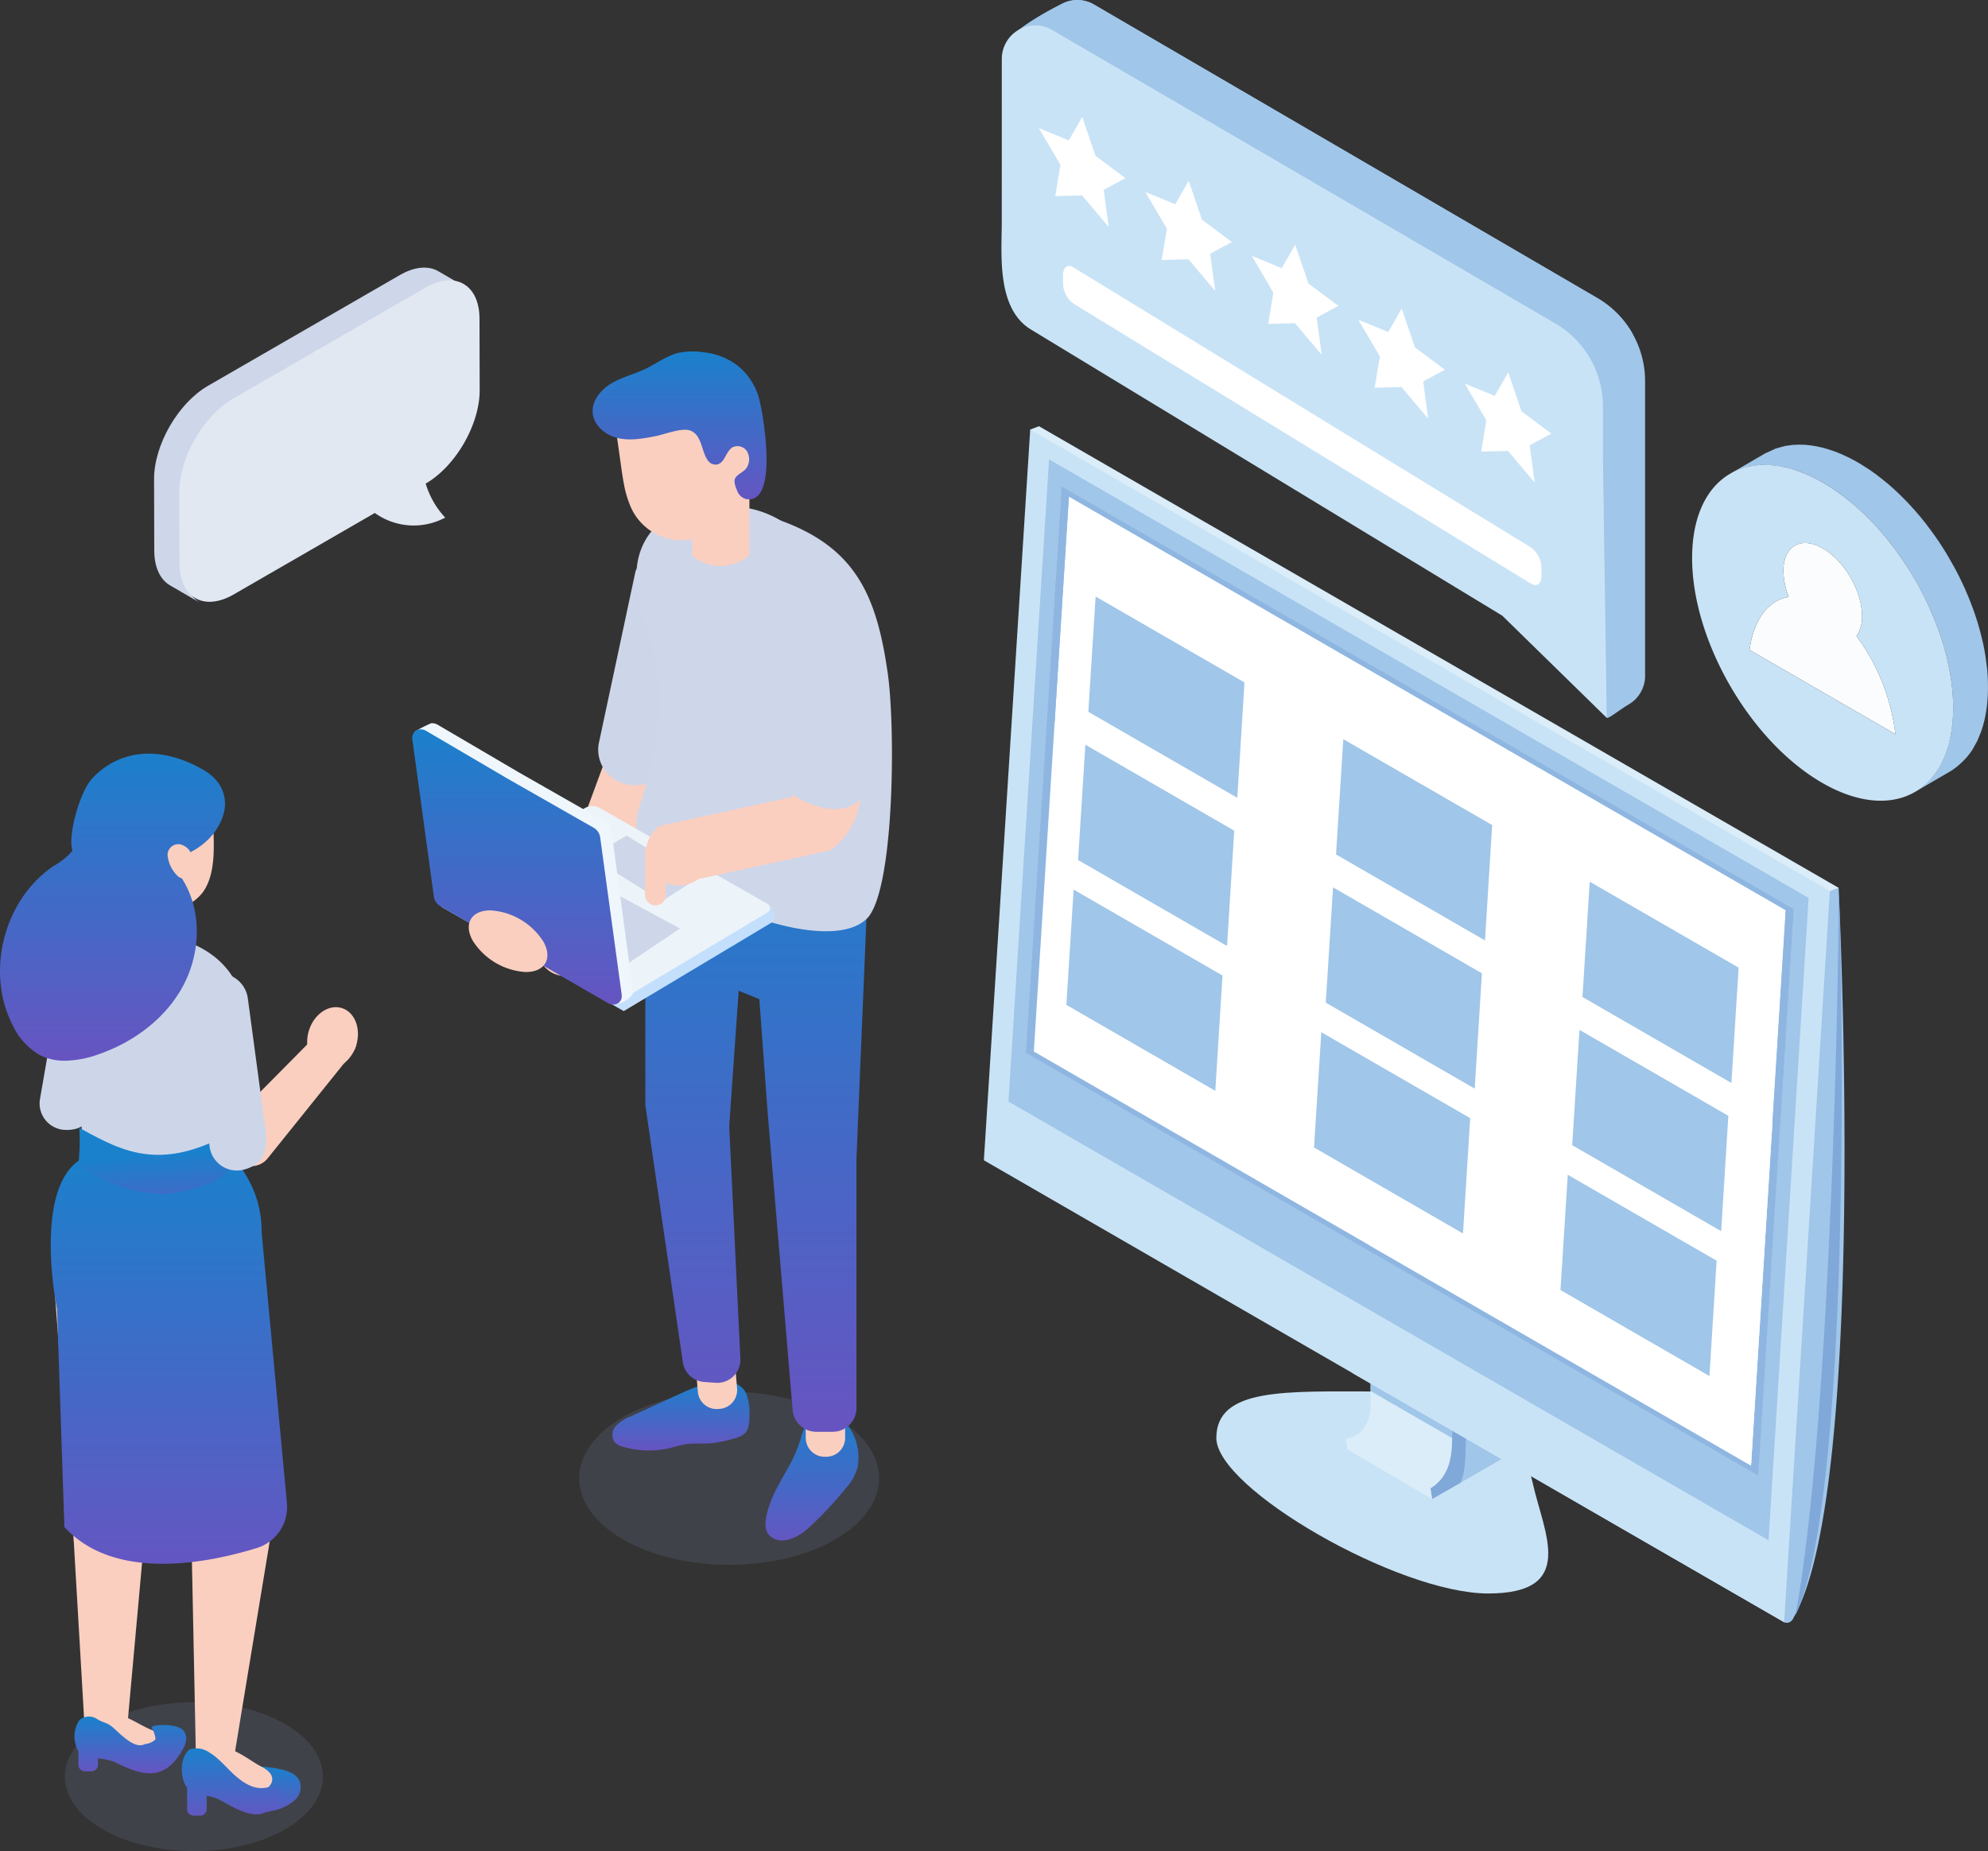 <svg xmlns="http://www.w3.org/2000/svg" xmlns:xlink="http://www.w3.org/1999/xlink" width="475.727" height="443.033" viewBox="0 0 475.727 443.033">
  <rect x="0" y="0" width="475.727" height="443.033" fill="#333333" stroke="none"/>
  <defs>
    <clipPath id="clip-path">
      <rect id="長方形_355" data-name="長方形 355" width="205.953" height="286.374" fill="none"/>
    </clipPath>
    <clipPath id="clip-path-2">
      <rect id="長方形_271" data-name="長方形 271" width="323.291" height="378.987" fill="none"/>
    </clipPath>
    <clipPath id="clip-path-3">
      <rect id="長方形_265" data-name="長方形 265" width="61.74" height="35.646" fill="#7a84ac"/>
    </clipPath>
    <linearGradient id="linear-gradient" x1="0.5" x2="0.5" y2="1" gradientUnits="objectBoundingBox">
      <stop offset="0" stop-color="#1a81cc"/>
      <stop offset="1" stop-color="#6754c1"/>
    </linearGradient>
    <clipPath id="clip-path-4">
      <rect id="長方形_266" data-name="長方形 266" width="8.395" height="9.719" fill="none"/>
    </clipPath>
    <linearGradient id="linear-gradient-6" y1="0.41" x2="0.711" y2="1.699" xlink:href="#linear-gradient"/>
    <clipPath id="clip-path-5">
      <rect id="長方形_267" data-name="長方形 267" width="71.768" height="41.436" fill="#7a84ac"/>
    </clipPath>
    <clipPath id="clip-path-6">
      <rect id="長方形_268" data-name="長方形 268" width="23.779" height="83.995" fill="#cdd6e9"/>
    </clipPath>
    <clipPath id="clip-path-7">
      <rect id="長方形_290" data-name="長方形 290" width="236.08" height="191.632" fill="none"/>
    </clipPath>
  </defs>
  <g id="グループ_28960" data-name="グループ 28960" transform="translate(-856 -3508.762)">
    <g id="グループ_3304" data-name="グループ 3304" transform="translate(1091.442 3610.769)">
      <g id="グループ_3303" data-name="グループ 3303" clip-path="url(#clip-path)">
        <path id="パス_3289" data-name="パス 3289" d="M47.586,208.749c0,12.125,43.572,37.214,65.041,37.214s13.26-14.6,10.669-26.443c-2.642-12.079-15.964-21.9-37.435-21.9s-38.275-1-38.275,11.124" transform="translate(8.042 33.395)" fill="#c9e3f6" fill-rule="evenodd"/>
        <path id="パス_3290" data-name="パス 3290" d="M79.662,207.734l20.422,11.848,15.777-9.11L95.438,198.623Z" transform="translate(13.463 33.567)" fill="#a0c6e9" fill-rule="evenodd"/>
        <path id="パス_3291" data-name="パス 3291" d="M74.076,212.255l20.269,11.9,3.436-1.453,3.093-8.31V186.717L80.023,177.85v26.638s.255,6.745-5.947,7.767" transform="translate(12.519 30.057)" fill="#daedf9" fill-rule="evenodd"/>
        <path id="パス_3292" data-name="パス 3292" d="M100.014,187.746v24.97L80.485,201.444l-1.322-.763v-21.8Z" transform="translate(13.379 30.231)" fill="#a0c6e9" fill-rule="evenodd"/>
        <path id="パス_3293" data-name="パス 3293" d="M100.67,178.7l-3.283-1.9L96.6,212.477c0,5.821-1.445,9.531-5.187,11.858l.393,2.561,6.753-3.871c1.147-2.19,1.215-5.377,1.315-9.783l.8-34.538Z" transform="translate(15.449 29.879)" fill="#80a8d8" fill-rule="evenodd"/>
        <path id="パス_3294" data-name="パス 3294" d="M94.748,221.732,75.885,210.695l-1.431-.837-.379-2.576,20.26,11.912Z" transform="translate(12.519 35.031)" fill="#daedf9" fill-rule="evenodd"/>
        <path id="パス_3295" data-name="パス 3295" d="M9.479.8,189.891,286.238l2.1-.807,10.937-174.96L11.581,0Z" transform="translate(1.602 0)" fill="#daedf9" fill-rule="evenodd"/>
        <path id="パス_3296" data-name="パス 3296" d="M0,175.566,88.214,226.5,191.5,286.118l10.931-174.967-94.1-54.334L11.089.678Z" transform="translate(0 0.115)" fill="#c9e3f6" fill-rule="evenodd"/>
        <path id="パス_3297" data-name="パス 3297" d="M75.461,218.388,178.742,278l10.931-174.967L95.571,48.7Z" transform="translate(12.753 8.23)" fill="#c9e3f6" fill-rule="evenodd"/>
        <path id="パス_3298" data-name="パス 3298" d="M5.029,160.475,89.66,209.319l97.261,56.161,9.589-153.742L106.969,60.03,14.749,6.783Z" transform="translate(0.85 1.146)" fill="#a0c6e9" fill-rule="evenodd"/>
        <path id="パス_3299" data-name="パス 3299" d="M8.615,147.858,183.84,249.03,192.3,113.448,17.178,12.358Z" transform="translate(1.456 2.089)" fill="#8eb6e1" fill-rule="evenodd"/>
        <path id="パス_3300" data-name="パス 3300" d="M10.226,147.223l171.625,99.09L190.139,113.4,18.619,14.387Z" transform="translate(1.728 2.431)" fill="#fff" fill-rule="evenodd"/>
        <path id="パス_3301" data-name="パス 3301" d="M170.246,239.071,78.89,186.326,93.808,57.245l84.727,48.909Z" transform="translate(13.333 9.675)" fill="#fff" fill-rule="evenodd"/>
        <path id="パス_3302" data-name="パス 3302" d="M120.433,151.178l35.643,20.58,1.721-27.606L122.177,123.59Z" transform="translate(20.353 20.887)" fill="#a0c6e9" fill-rule="evenodd"/>
        <path id="パス_3303" data-name="パス 3303" d="M122.534,120.84l35.643,20.579,1.721-27.6L124.277,93.252Z" transform="translate(20.708 15.76)" fill="#a0c6e9" fill-rule="evenodd"/>
        <path id="パス_3304" data-name="パス 3304" d="M118.032,180.837l35.643,20.579,1.722-27.6-35.622-20.564Z" transform="translate(19.948 25.899)" fill="#a0c6e9" fill-rule="evenodd"/>
        <path id="パス_3305" data-name="パス 3305" d="M19.284,92.8l35.644,20.578,1.722-27.6L21.026,65.207Z" transform="translate(3.259 11.02)" fill="#a0c6e9" fill-rule="evenodd"/>
        <path id="パス_3306" data-name="パス 3306" d="M21.385,62.458l35.643,20.58,1.721-27.606L23.126,34.869Z" transform="translate(3.614 5.893)" fill="#a0c6e9" fill-rule="evenodd"/>
        <path id="パス_3307" data-name="パス 3307" d="M16.883,122.454l35.643,20.579,1.722-27.6L18.625,94.865Z" transform="translate(2.853 16.032)" fill="#a0c6e9" fill-rule="evenodd"/>
        <path id="パス_3308" data-name="パス 3308" d="M69.986,122l35.643,20.578,1.721-27.6L71.73,94.409Z" transform="translate(11.828 15.955)" fill="#a0c6e9" fill-rule="evenodd"/>
        <path id="パス_3309" data-name="パス 3309" d="M72.087,91.657l35.643,20.58,1.721-27.606L73.83,64.071Z" transform="translate(12.183 10.828)" fill="#a0c6e9" fill-rule="evenodd"/>
        <path id="パス_3310" data-name="パス 3310" d="M67.585,151.653l35.643,20.579,1.722-27.6L69.328,124.064Z" transform="translate(11.422 20.967)" fill="#a0c6e9" fill-rule="evenodd"/>
        <path id="パス_3311" data-name="パス 3311" d="M174.746,95.307,163.809,270.268a1.6,1.6,0,0,0,2.1-.807C184.087,238.967,176.847,94.5,176.847,94.5Z" transform="translate(27.684 15.971)" fill="#a0c6e9" fill-rule="evenodd"/>
        <path id="パス_3312" data-name="パス 3312" d="M176.467,94.7c.486,6.055,4.067,143.51-10.3,173.769,8.674-47.346,10.463-159.788,10.3-173.769" transform="translate(28.083 16.005)" fill="#80a8d8" fill-rule="evenodd"/>
        <path id="パス_3313" data-name="パス 3313" d="M188.114,165.034l3.153-50.565L17.013,12.926l-2.247,22.35-.16,2.522-.313,30.73.226.125,3.415-54.018,86.793,50.1,84.726,48.908-3.141,50.389Z" transform="translate(2.415 2.184)" fill="#8eb6e1" fill-rule="evenodd"/>
      </g>
    </g>
    <g id="グループ_3150" data-name="グループ 3150" transform="translate(856 3572.807)">
      <g id="グループ_3149" data-name="グループ 3149" transform="translate(0)" clip-path="url(#clip-path-2)">
        <g id="グループ_3148" data-name="グループ 3148" transform="translate(0 0)">
          <g id="グループ_3151" data-name="グループ 3151" transform="translate(0)">
            <path id="パス_2865" data-name="パス 2865" d="M17.1,236.844l-.1-.007a6.328,6.328,0,0,1-5.62-7.459l5.577-32.148A6.613,6.613,0,0,1,30,199.491l-2.2,12.674-2.163,12.484c-1.136,5.931-1.045,12.644-8.534,12.2" transform="translate(-1.795 -30.49)" fill="#cdd6e9"/>
            <g id="グループ_3134" data-name="グループ 3134" transform="translate(15.529 343.341)" opacity="0.18" style="mix-blend-mode: multiply;isolation: isolate">
              <g id="グループ_3133" data-name="グループ 3133">
                <g id="グループ_3132" data-name="グループ 3132" clip-path="url(#clip-path-3)">
                  <path id="パス_2866" data-name="パス 2866" d="M27.505,438.684c12.056,6.961,31.6,6.961,43.657,0s12.056-18.245,0-25.206-31.6-6.96-43.657,0-12.056,18.246,0,25.206" transform="translate(-18.464 -408.258)" fill="#7a84ac"/>
                </g>
              </g>
            </g>
            <path id="パス_2867" data-name="パス 2867" d="M20.141,348.285,15.517,287.6l1.193-13.732,28.366,4.281,16.416-7.331,5.718,75.894s-8.06,48.766-8.131,49.305a36.5,36.5,0,0,0-.618,7.369c-4.038.211-6.633-1.06-9.656-3.34a7.708,7.708,0,0,1,.463-2.668c.011.081.027.12.035-.07L48.363,351.1l-8.639-53L38.452,321.27l-1.547,26.9-3.957,43.751c-3.015-.029-7.244-.1-10.255-.257-.12-.064-.241-.124-.361-.189a5.87,5.87,0,0,1,.282-.794Z" transform="translate(-2.467 -43.063)" fill="#facfc0"/>
            <path id="パス_2868" data-name="パス 2868" d="M65.753,433.115c4.019,2.842,3.63,5.5,9.659,4.019a11.19,11.19,0,0,0,5.219-2.5,4.132,4.132,0,0,0,.989-4.993c-.86-1.39-2.661-2.044-4.366-2.426a26.892,26.892,0,0,0-8.653-.5,7.384,7.384,0,0,0-3.888,1.275c-2.144,1.727-.763,3.849,1.04,5.124" transform="translate(-10.117 -67.828)" fill="url(#linear-gradient)"/>
            <path id="パス_2869" data-name="パス 2869" d="M62.6,421.027a10.55,10.55,0,0,1,2.716,1.95c3.027,2.521,6.1,5.1,8.234,8.412-.63,1.865-2.672,3.219-4.907,3.887a33.182,33.182,0,0,1-3.822-1.352,20.831,20.831,0,0,1-8.441-7c-.255-.368-.5-.865-.247-1.234l3.366-3.258c3.373-3.264,8.359,1.394,11.759,3.169,1.285.671,2.745,1.6,2.794,3.052.046,1.356-1.2,2.388-2.428,2.969a11.658,11.658,0,0,1-3.832,1.062Z" transform="translate(-8.908 -66.947)" fill="#facfc0"/>
            <path id="合体_44" data-name="合体 44" d="M2.836,16.11a1.565,1.565,0,0,1-1.562-1.565V9.437C-.412,7.173-.6,2.447,1.772.313a5.35,5.35,0,0,1,4.883.71c2.362,1.426,4.114,3.755,6.176,5.549,2.842,2.471,5.706,3.852,9.181,2.263,1.146.7,1.946,1.5,1.913,2.421-.054,1.346-2.462,3.071-3.526,3.8-3.342,2.3-8.712-1.393-11.43-2.774a10.856,10.856,0,0,0-3.011-.918v3.179A1.564,1.564,0,0,1,4.395,16.11Z" transform="translate(43.501 354.384)" stroke="rgba(0,0,0,0)" stroke-miterlimit="10" stroke-width="1" fill="url(#linear-gradient)"/>
            <path id="パス_2872" data-name="パス 2872" d="M42.663,422.864a6.085,6.085,0,0,0,1.23-3.546,3.775,3.775,0,0,0-2.069-3.251,10.039,10.039,0,0,0-1.528-.736c-2.885-1.124-6.657-4.027-10.137-4.036a3.066,3.066,0,0,0-1.006-.4l.18.461a5.964,5.964,0,0,0-4.173,2.89l-.164.243c2.842,1.57,5.02.971,7.556,3.072,3.182,2.635,6.385,7.5,10.11,5.307" transform="translate(-3.974 -65.335)" fill="#facfc0"/>
            <path id="合体_45" data-name="合体 45" d="M9.354,10.759a21.617,21.617,0,0,0-3.728-.768v1.552a1.565,1.565,0,0,1-1.562,1.563H2.5A1.565,1.565,0,0,1,.941,11.543V8.3A7.114,7.114,0,0,1,.594,1.9,6.978,6.978,0,0,1,1.14.9,3.441,3.441,0,0,1,5.247.5c.09.045.172.107.259.158,1.607.944,2.3.716,3.781,2.026,2.036,1.8,5.169,5.18,7.584,3.9a4.27,4.27,0,0,0,2.239-.861.583.583,0,0,0,.255-.624A6.591,6.591,0,0,0,18.6,2.916a2.76,2.76,0,0,0-.178-.308,1.53,1.53,0,0,1,.838-.428,14.7,14.7,0,0,1,2.3-.157c1.435.012,4.055.312,4.776,1.687.823,1.562.309,3-.832,4.859-2.243,3.652-4.706,5.006-7.47,5.006C15.431,13.575,12.56,12.372,9.354,10.759Z" transform="translate(17.821 346.774)" stroke="rgba(0,0,0,0)" stroke-miterlimit="10" stroke-width="1" fill="url(#linear-gradient)"/>
            <path id="パス_2874" data-name="パス 2874" d="M57.466,251.405l3.414,5.348A25.6,25.6,0,0,1,64.9,270.837l6.059,64.8a10.266,10.266,0,0,1-7.19,10.776c-11.861,3.657-34.1,8.084-46.065-5.033l-1.749-52.056S9.917,260,21.975,253.164Z" transform="translate(-2.296 -39.976)" fill="url(#linear-gradient)"/>
            <path id="パス_2875" data-name="パス 2875" d="M22.249,236.806a44.36,44.36,0,0,1-.11,6.052,2.81,2.81,0,0,0,1.279,2.624,37.024,37.024,0,0,0,5.4,2.811c5.413,2.271,11.619,3.55,17.4,2.271l.684-.166c3.318-.849,10.538-2.811,11.189-6.923a2.052,2.052,0,0,0,.055-.507c-.011-.385-.033-.782-.055-1.179V223.335c1.8-5.347,5.092-9.161,3.45-15.951a24.175,24.175,0,0,0-3.847-8.643c-3.043-4.189-7.43-6.78-13.03-8.412-1.775-.507-3.528-.926-5.115-1.256a31.518,31.518,0,0,0-10.274-.386c-3.6.463-7.055,1.687-9.2,4.09a8.193,8.193,0,0,0-.772.97c-4.277,6.416-2.007,15.389-.452,22.356,1.532,6.846,3.142,13.725,3.406,20.7" transform="translate(-2.676 -29.962)" fill="#cdd6e9"/>
            <path id="パス_2876" data-name="パス 2876" d="M51.262,171.491c-.021,0-.043.024-.064.047a1.443,1.443,0,0,1-.022-.306.377.377,0,0,0,.086.259" transform="translate(-8.137 -27.227)" fill="#1f3598"/>
            <path id="パス_2877" data-name="パス 2877" d="M32.552,188.083H45.439l1.589-9.485,1.192-7.152H35.333Z" transform="translate(-5.176 -27.261)" fill="#ff8358"/>
            <g id="グループ_3137" data-name="グループ 3137" transform="translate(33.458 151.102)" style="mix-blend-mode: multiply;isolation: isolate">
              <g id="グループ_3136" data-name="グループ 3136">
                <g id="グループ_3135" data-name="グループ 3135" clip-path="url(#clip-path-4)">
                  <path id="パス_2878" data-name="パス 2878" d="M39.784,179.671l6.4,9.719h.408l1.589-9.485Z" transform="translate(-39.784 -179.671)" fill="#ff8358"/>
                </g>
              </g>
            </g>
            <path id="パス_2879" data-name="パス 2879" d="M49.439,170.863a1.055,1.055,0,0,1-.8.066c-.027-.068-.013-.144-.052-.209Z" transform="translate(-7.726 -27.146)" fill="#ff8358"/>
            <path id="パス_2880" data-name="パス 2880" d="M54.7,183.007c.15.01.3.04.451.061l-1.182-1.131c.251.35.49.711.731,1.071" transform="translate(-8.581 -28.929)" fill="#ff8358"/>
            <path id="パス_2881" data-name="パス 2881" d="M31.77,192.68c2.017,2.954,8.751,1.895,15.179-2.343-1.782-.52-3.535-.938-5.124-1.263a31.808,31.808,0,0,0-10.268-.388,4.438,4.438,0,0,0,.214,3.994" transform="translate(-4.96 -29.963)" fill="#ff8358"/>
            <path id="パス_2882" data-name="パス 2882" d="M51.221,170.577c-.019,0-.038.022-.056.045a1.462,1.462,0,0,1-.019-.29.376.376,0,0,0,.076.246" transform="translate(-8.132 -27.084)" fill="#1f3598"/>
            <path id="パス_2883" data-name="パス 2883" d="M56.5,162.526c-.119,3.615-.693,7.184-2.655,9.836a11.185,11.185,0,0,1-8.955,4.226,9.337,9.337,0,0,1-5.329-1.268c-3.051-1.971-4.477-6.221-5.249-10.235a36.429,36.429,0,0,1-.575-4.625,18.557,18.557,0,0,1,.476-5.235,14.962,14.962,0,0,1,6.1-8.592,20.849,20.849,0,0,1,9.272-3.169,6.939,6.939,0,0,1,4.656.611,4.279,4.279,0,0,1,1.882,2.816,3.571,3.571,0,0,1,.04,1.292c.1,3.286.2,6.549.3,9.836.04,1.479.079,2.981.04,4.507" transform="translate(-5.361 -22.791)" fill="#facfc0"/>
            <path id="パス_2884" data-name="パス 2884" d="M50.091,167.158a.89.89,0,0,1-.724.064c-.024-.066-.012-.14-.048-.2Z" transform="translate(-7.842 -26.557)" fill="#ff8358"/>
            <path id="合体_43" data-name="合体 43" d="M9.489,72.109a16.154,16.154,0,0,1-6.525-7.264C-3.527,52.06,1.016,34.747,12.95,26.8a16.009,16.009,0,0,0,4.114-3.247q.124-.161.261-.328a8.9,8.9,0,0,1-.222-1.342c-.359-4.144,2.249-13.114,5.013-16.017,7.038-7.4,17.041-7.5,26.6-1.964,5.39,3.123,7.075,8.946,2.4,15.2a16.494,16.494,0,0,1-4.745,4.043,8.548,8.548,0,0,0-2.219,1.673,7.468,7.468,0,0,0-1.392,3.833c.548.828,1.072,1.663,1.538,2.514,4.177,7.638,3.485,17.422-.808,25S31.68,69.173,23.447,72a24.79,24.79,0,0,1-7.9,1.488A12.936,12.936,0,0,1,9.489,72.109Z" transform="translate(0 116.329)" stroke="rgba(0,0,0,0)" stroke-miterlimit="10" stroke-width="1" fill="url(#linear-gradient)"/>
            <path id="パス_2886" data-name="パス 2886" d="M47.674,166.642a7.936,7.936,0,0,0,2.487,5.109,2.36,2.36,0,0,0,2.008.524c2.155-.567,1.954-3.989,1.285-5.668a3.873,3.873,0,0,0-2.88-2.514,2.6,2.6,0,0,0-2.9,2.549" transform="translate(-7.58 -26.088)" fill="#facfc0"/>
            <path id="パス_2887" data-name="パス 2887" d="M52.585,210.32c1.651-2.947,3.065-5.08,6.621-4.507a46.339,46.339,0,0,1,7.255,2.137c.229.7.446,1.421.632,2.182,1.642,6.791-1.653,10.6-3.451,15.952v18.454c.023.4.045.793.055,1.179a2.018,2.018,0,0,1-.055.507c-.65,4.112-7.871,6.074-11.189,6.923l-.684.166V211.419a5.3,5.3,0,0,0,.815-1.1" transform="translate(-8.232 -32.711)" fill="#cdd6e9"/>
            <path id="パス_2888" data-name="パス 2888" d="M22.484,251.782A44.1,44.1,0,0,0,22.6,245.8l-.045-.974.858.463c8.575,4.631,16.674,9.005,30.344,3.2.486-.207.986-.4,1.487-.585a15.82,15.82,0,0,0,3.429-1.621l.867-.6v5.038c.021.4.042.806.052,1.177a2.454,2.454,0,0,1-.058.625c-.72,4.565-8.345,6.538-11.6,7.381a22.39,22.39,0,0,1-5.608.688A33.874,33.874,0,0,1,29.5,257.764a37.585,37.585,0,0,1-5.489-2.851,3.388,3.388,0,0,1-1.529-3.13" transform="translate(-3.573 -38.93)" fill="url(#linear-gradient-6)"/>
            <path id="パス_2890" data-name="パス 2890" d="M65.74,245.6a33.509,33.509,0,0,1-.819-3.774c.481-1.8.908-3.42.876-3.545l21.584-21.808a4.592,4.592,0,1,1,7.347,5.509l-20.408,25.4-.05.061a4.97,4.97,0,0,1-8.53-1.846" transform="translate(-10.323 -34.129)" fill="#facfc0"/>
            <path id="パス_2891" data-name="パス 2891" d="M99.139,219.573c-1.222,3.948-4.747,6.364-7.876,5.4s-4.673-4.953-3.451-8.9,4.747-6.364,7.875-5.4,4.673,4.953,3.451,8.9" transform="translate(-13.896 -33.465)" fill="#facfc0"/>
            <path id="パス_2892" data-name="パス 2892" d="M66.785,247.853l-.1.023a6.592,6.592,0,0,1-7.914-5.651l-4.507-33.651a6.886,6.886,0,0,1,13.65-1.825L69.7,220.016l1.754,13.068c.724,6.241,2.914,12.877-4.665,14.769" transform="translate(-8.619 -31.926)" fill="#cdd6e9"/>
            <path id="パス_2894" data-name="パス 2894" d="M159.562,190.54a6.615,6.615,0,0,0,6.206-4.327l16.7-45.268a6.614,6.614,0,1,0-12.41-4.579l-16.7,45.268a6.62,6.62,0,0,0,6.2,8.906" transform="translate(-24.32 -20.995)" fill="#facfc0"/>
            <path id="パス_2895" data-name="パス 2895" d="M170.322,126.794l8.8-41.25.1-.288a9,9,0,0,1,9.514-4.722,8.783,8.783,0,0,1,5.814,3.615,8.069,8.069,0,0,1,1.351,6.141l-8.8,41.227L187,131.8a8.872,8.872,0,0,1-7.993,4.87,9.058,9.058,0,0,1-1.467-.123,2.337,2.337,0,0,1-.331-.065,8.471,8.471,0,0,1-6.892-9.687" transform="translate(-27.061 -12.786)" fill="#cdd6e9"/>
            <g id="グループ_3140" data-name="グループ 3140" transform="translate(138.598 269.028)" opacity="0.18" style="mix-blend-mode: multiply;isolation: isolate">
              <g id="グループ_3139" data-name="グループ 3139">
                <g id="グループ_3138" data-name="グループ 3138" clip-path="url(#clip-path-5)">
                  <path id="パス_2896" data-name="パス 2896" d="M175.313,355.262c14.013,8.091,36.734,8.091,50.747,0s14.013-21.209,0-29.3-36.734-8.09-50.747,0-14.013,21.209,0,29.3" transform="translate(-164.803 -319.894)" fill="#7a84ac"/>
                </g>
              </g>
            </g>
            <path id="パス_2897" data-name="パス 2897" d="M202.487,317.182a4.432,4.432,0,0,1,3.878,2.907,12.99,12.99,0,0,1,.683,5.067c0,1.5-.063,3.18-1.134,4.234a5.712,5.712,0,0,1-2.606,1.211,30.633,30.633,0,0,1-5.348,1.112c-2.058.177-4.144-.062-6.186.249-1.3.2-2.558.616-3.839.917A21.877,21.877,0,0,1,176.9,332.6a4.135,4.135,0,0,1-2.145-1.182,3.115,3.115,0,0,1,.3-3.8,9.124,9.124,0,0,1,3.414-2.247l11.288-5.182c3.69-1.695,7.511-3.421,11.57-3.514,1.3-.03,3.007.558,2.89,1.851Z" transform="translate(-27.704 -50.354)" fill="url(#linear-gradient)"/>
            <path id="パス_2898" data-name="パス 2898" d="M203.322,321.666l.369-.03a4.526,4.526,0,0,0,4.145-4.877l-.619-7.612A4.525,4.525,0,0,0,202.341,305l-.37.029a4.526,4.526,0,0,0-4.144,4.878l.618,7.612a4.526,4.526,0,0,0,4.878,4.144" transform="translate(-31.454 -48.496)" fill="#facfc0"/>
            <path id="パス_2899" data-name="パス 2899" d="M223.155,339.318c-.713,1.3-1.453,2.591-2.147,3.887a31.622,31.622,0,0,0-1.93,4.056c-.76,2.087-2.191,6.146-.392,8.04,2.707,2.852,7.124.41,9.325-1.6a87.965,87.965,0,0,0,9.105-9.7,11.889,11.889,0,0,0,2.742-4.945c1.128-5.726-2.226-13.845-9.258-11.944-2.568.694-3.662,2.494-4.271,4.831a32.7,32.7,0,0,1-3.175,7.377" transform="translate(-34.635 -51.968)" fill="url(#linear-gradient)"/>
            <path id="パス_2900" data-name="パス 2900" d="M233.8,335.256h.371a4.525,4.525,0,0,0,4.525-4.525v-7.638a4.526,4.526,0,0,0-4.525-4.525H233.8a4.526,4.526,0,0,0-4.526,4.525v7.638a4.526,4.526,0,0,0,4.526,4.525" transform="translate(-36.456 -50.655)" fill="#facfc0"/>
            <path id="パス_2901" data-name="パス 2901" d="M203.7,149.454l23.79,8.247,9.5,10.855-2.842,68.419V296.7a5.69,5.69,0,0,1-5.69,5.689h-3.913a5.69,5.69,0,0,1-5.67-5.213l-5.99-71.317-1.979-27.021-4.944-2L203.7,229.224l2.668,55.648a5.538,5.538,0,0,1-5.938,5.788l-2.757-.2a5.537,5.537,0,0,1-5.073-4.723L183.625,224.2V160.085Z" transform="translate(-29.198 -23.764)" fill="url(#linear-gradient)"/>
            <path id="パス_2902" data-name="パス 2902" d="M236.087,166.654c-3.649,3.362-10.517,3.429-17.638,2a67.66,67.66,0,0,1-20.163-7.6c-.611-.372-5.028-2.44-9.6-4.709a13.626,13.626,0,0,1-6.926-16.508c4.432-13.188,6.561-27.945,2.363-40.494a72.946,72.946,0,0,1-2.282-8.023,6.246,6.246,0,0,1-.131-1.3v-1.2l-.045,1.632c-1.6-8.367-.4-16.128,9.029-21.629a14.209,14.209,0,0,1,7.01-1.489,21.62,21.62,0,0,1,3.892.265c17.969,3.274,27.482,9.062,32.895,17.947,3.638,5.942,5.446,13.283,6.725,22.179,1.907,13.251,1.61,52.738-5.126,58.933" transform="translate(-28.789 -10.706)" fill="#ced6e9"/>
            <path id="パス_2903" data-name="パス 2903" d="M218.62,79.951l-9.719,10.9a2.615,2.615,0,0,1-4.075-.218l-5.651-7.85-8.121,1.448a1.619,1.619,0,0,1-1.9-1.594V80.118a11.82,11.82,0,0,1,9.343-11.56,27.111,27.111,0,0,1,5.672-.59,23.763,23.763,0,0,1,13.623,3.951,5.434,5.434,0,0,1,.833,8.033" transform="translate(-30.077 -10.807)" fill="#ced6e9"/>
            <path id="パス_2906" data-name="パス 2906" d="M210.656,56.393V77.845a10.729,10.729,0,0,1-13.68.122V56.393Z" transform="translate(-31.321 -8.967)" fill="#facfc0"/>
            <path id="パス_2908" data-name="パス 2908" d="M207.991,51.5c.086.792-.716,1.6-1.576,2.4-.285.273-.57.547-.823.843-.027.005-.054.009-.071.068a3.152,3.152,0,0,0-.524.651,1.6,1.6,0,0,0-.318.865,15.88,15.88,0,0,1-.418,3.11,16.179,16.179,0,0,1-4.813,8.271,16.838,16.838,0,0,1-1.638,1.268,12.616,12.616,0,0,1-3.72,1.78,10.1,10.1,0,0,1-1.556.335,13.278,13.278,0,0,1-14.1-8.614,25.085,25.085,0,0,1-1.18-3.938c-.307-1.561-.556-3.1-.772-4.624-.323-2.421-.672-4.837-1.017-7.227-.147-.976-.262-1.931-.409-2.906a3.158,3.158,0,0,1-.21-1.328,4.471,4.471,0,0,1,1.776-3.3A10.01,10.01,0,0,1,182.17,37.5a29.594,29.594,0,0,1,11.838,1.25,15.98,15.98,0,0,1,8.97,7.472c.849,1.63,4.77,3.462,5.013,5.285" transform="translate(-27.801 -5.945)" fill="#facfc0"/>
            <path id="パス_2909" data-name="パス 2909" d="M208.6,35.691a15.283,15.283,0,0,0-5.136-8.333,16.064,16.064,0,0,0-8.294-3.3,16.794,16.794,0,0,0-6.083.155c-2.79.7-5.144,2.521-7.735,3.773-2.663,1.285-5.6,1.98-8.153,3.469s-4.776,4.121-4.554,7.069c.228,3.039,3.038,5.375,6,6.07s6.065.117,9.057-.463c2.033-.394,6.127-2.017,8.137-1.394,3.067.953,2.781,5.379,4.52,7.4a2.209,2.209,0,0,0,2.145.758c1.814-.457,2.006-3.167,3.625-4.1a2.691,2.691,0,0,1,3.425.943,3.765,3.765,0,0,1,.066,3.731c-.633,1.231-2.231,1.639-2.818,2.636-.486.825-.036,2.009.415,3.109a3.113,3.113,0,0,0,2.242,1.991c7.708,1.2,4.006-20.134,3.136-23.513" transform="translate(-26.814 -3.793)" fill="url(#linear-gradient)"/>
            <path id="パス_2910" data-name="パス 2910" d="M203.566,176.932,163.331,154.98l-37.794,22.626,43.682,24.979,35.286-21.125a1.757,1.757,0,0,0,.854-1.506,3.441,3.441,0,0,0-1.794-3.022" transform="translate(-19.961 -24.643)" fill="#c4dffc"/>
            <path id="パス_2911" data-name="パス 2911" d="M167.253,200.27l-43.682-24.979,35.956-21.525a3.659,3.659,0,0,1,3.7-.037l40.136,22.951a1.136,1.136,0,0,1,.019,1.96Z" transform="translate(-19.649 -24.367)" fill="#edf4f9"/>
            <path id="パス_2912" data-name="パス 2912" d="M149.166,165.522l35.164,18.971-14.443,9.689-34.042-19.545Z" transform="translate(-21.601 -26.319)" fill="#ced6e9"/>
            <path id="パス_2913" data-name="パス 2913" d="M193.458,171.975l-16.8-10.331-8.7,5.033,17.116,10.681Z" transform="translate(-26.705 -25.703)" fill="#ced6e9"/>
            <path id="パス_2914" data-name="パス 2914" d="M170.291,194.178l-5.17-38.754a3.12,3.12,0,0,0-1.508-2.209s-20.663-11.786-20.673-11.793l-19.413-11.394a2.571,2.571,0,0,0-1.524-.362l-.024-.014-.045.022a33.842,33.842,0,0,0-3.84,1.948l2.191,1.147,5.057,36.955a3.123,3.123,0,0,0,1.508,2.209l38.563,24.586c1.748,1.025,4.681-1.333,4.879-2.34" transform="translate(-18.778 -20.615)" fill="#eff6fc"/>
            <path id="パス_2915" data-name="パス 2915" d="M120.668,131.791l19.413,11.394,20.673,11.792a3.123,3.123,0,0,1,1.508,2.209l5.156,37.684c.262,1.919-1.594,3.036-3.341,2.011L123.99,173.695a3.118,3.118,0,0,1-1.508-2.209L117.326,133.8c-.262-1.919,1.594-3.037,3.341-2.011" transform="translate(-18.652 -20.894)" fill="url(#linear-gradient)"/>
            <path id="パス_2916" data-name="パス 2916" d="M235.273,96.085v42.943a17.993,17.993,0,0,1-7.321,14.464l-31.561,6.885a7.893,7.893,0,1,1-9.324-12.738l31.551-6.885a2.16,2.16,0,0,0,.868-1.727V96.085a7.894,7.894,0,1,1,15.787,0" transform="translate(-29.231 -14.023)" fill="#facfc0"/>
            <path id="パス_2917" data-name="パス 2917" d="M234.686,85.171c5.167,0,9.37,5.185,9.37,11.558v41.153l-.082.134c-2.165,3.525-4.733,5.119-8.386,5.119a14.8,14.8,0,0,1-1.746-.108,21.35,21.35,0,0,1-8.271-3.361l-.256-.161V96.729c0-6.373,4.2-11.558,9.37-11.558" transform="translate(-35.827 -13.543)" fill="#ced6e9"/>
            <path id="パス_2918" data-name="パス 2918" d="M186.049,178.566h0a2.514,2.514,0,0,0,2.506-2.506V165.584a2.507,2.507,0,0,0-5.013,0V176.06a2.514,2.514,0,0,0,2.507,2.506" transform="translate(-29.185 -25.931)" fill="#facfc0"/>
            <path id="パス_2919" data-name="パス 2919" d="M151.247,190.408a16.178,16.178,0,0,0-12.583-7.481c-4.667-.06-6.6,3.193-4.319,7.265a16.177,16.177,0,0,0,12.583,7.481c4.668.06,6.6-3.193,4.319-7.265" transform="translate(-21.21 -29.087)" fill="#facfc0"/>
            <path id="パス_2920" data-name="パス 2920" d="M51.037,71.9l-.048-17.092c-.022-8.222,5.765-18.239,12.913-22.371l45.916-26.5c3.6-2.082,6.857-2.276,9.213-.9q-3.573-2.075-7.148-4.158C109.528-.5,106.265-.3,102.66,1.778L56.754,28.283C49.6,32.411,43.817,42.424,43.839,50.65l.049,17.092c.014,4.081,1.453,6.954,3.775,8.307l7.155,4.158c-2.324-1.353-3.77-4.226-3.781-8.31" transform="translate(-6.971 0.001)" fill="#ced6e9"/>
            <path id="パス_2921" data-name="パス 2921" d="M109.858,5.409c7.15-4.135,12.972-.816,13,7.408L122.9,29.9c.022,8.226-5.759,18.236-12.919,22.367a20.463,20.463,0,0,0,4.669,8.141,15.954,15.954,0,0,1-16.843-1.108L64.076,78.778c-7.148,4.131-12.972.817-13-7.406L51.03,54.281c-.022-8.222,5.766-18.24,12.913-22.372Z" transform="translate(-8.114 -0.577)" fill="#e2e8f2"/>
          </g>
        </g>
      </g>
    </g>
    <g id="グループ_3202" data-name="グループ 3202" transform="translate(1095.647 3508.762)">
      <g id="グループ_3201" data-name="グループ 3201" transform="translate(0)" clip-path="url(#clip-path-7)">
        <path id="パス_3102" data-name="パス 3102" d="M36.745,113.855c5.217,3.024,9.4,10.268,9.386,16.265a7.855,7.855,0,0,1-1.351,4.7,49.292,49.292,0,0,1,9.325,23.5L19.19,138.143c.993-7.338,4.57-11.937,9.406-12.654a17.832,17.832,0,0,1-1.3-6.244c.021-5.994,4.233-8.391,9.45-5.39" transform="translate(159.819 17.394)" fill="#fbfcfd" fill-rule="evenodd"/>
        <path id="パス_3103" data-name="パス 3103" d="M61.662,148.989l-.061-1.516-.113-1.537-.2-1.525-.215-1.581-.255-1.569-.339-1.637-.389-1.63-.431-1.65-.379-1.322-.02-.061-.073-.277-.533-1.619-.553-1.6-.584-1.527-.6-1.526-.515-1.17-.008-.029-.113-.287-.7-1.517-.792-1.65-.961-1.865-1.107-1.958-.206-.369-.245-.42c-.729-1.27-1.518-2.5-2.318-3.719-.653-.954-1.3-1.893-1.987-2.806l-1.362-1.816-1.22-1.485-1.208-1.414-1.212-1.333-.215-.224-.122-.145-.943-.972-1.31-1.3-1.362-1.278-1.394-1.212-.687-.552-.174-.142-.533-.433-1.375-1.055-1.33-.962-1.342-.862-1.3-.819-.32-.174-.983-.555-1.291-.665-.839-.389-.166-.082-.244-.121-1.273-.535-1.248-.471-.227-.063-.173-.058-.852-.278-1.278-.361-.627-.13-.264-.061-.389-.092-1.374-.225-.812-.083-.308-.029-.264-.032-1.466-.039-.644.028-.483.012-.5.032-1.783.253-.04.023-.44.113-1.713.471-.122.061L8.341,94.267,0,99.132l2.386-1.115,1.858-.543.448-.122,2.328-.3.492-.012,2.368.042.276.031,2.6.4.266.061,2.736.768.194.06a29.924,29.924,0,0,1,2.96,1.191l.194.09c1.03.473,2.053,1,3.107,1.608a49.924,49.924,0,0,1,6.222,4.305l.122.111a58.966,58.966,0,0,1,5.729,5.363l.112.114a71.412,71.412,0,0,1,9.767,13.249l.2.337a75.879,75.879,0,0,1,3.677,7.267l.044.082a72.633,72.633,0,0,1,2.826,7.687l.01.089a57.088,57.088,0,0,1,1.8,7.731v.009a48.554,48.554,0,0,1,.625,7.6c-.009,1.2-.092,2.328-.173,3.435l-.022.284c-.112,1.023-.267,2-.429,2.943l-.072.326-.678,2.6-.163.494-.831,2.141-.142.328-1.24,2.222a16.55,16.55,0,0,1-2.164,2.7l-.584.55a15.5,15.5,0,0,1-2.623,2.012l8.331-4.85a15.64,15.64,0,0,0,2.644-2.008l.587-.565a15.943,15.943,0,0,0,2.161-2.673l.04-.043,1.18-2.14.029-.084.092-.236.6-1.452.278-.782.142-.441.142-.431.411-1.6.124-.563.072-.4.1-.552.239-1.5.091-.87.021-.269.03-.357.1-1.463.029-1.521v-.092Z" transform="translate(174.398 14.243)" fill="#a0c6e9" fill-rule="evenodd"/>
        <path id="パス_3104" data-name="パス 3104" d="M20.951,140.647l34.915,20.178a49.284,49.284,0,0,0-9.325-23.5,7.818,7.818,0,0,0,1.351-4.7c.012-6-4.171-13.241-9.386-16.265-5.217-3-9.429-.6-9.45,5.391a17.847,17.847,0,0,0,1.3,6.244c-4.836.715-8.413,5.318-9.406,12.654m17.608-40C55.786,110.6,69.732,134.755,69.69,154.6c-.073,19.808-14.09,27.823-31.35,17.863-17.234-9.953-31.184-34.094-31.123-53.927C7.27,98.682,21.3,90.7,38.559,100.648" transform="translate(158.058 14.892)" fill="#c9e3f6" fill-rule="evenodd"/>
        <path id="パス_3105" data-name="パス 3105" d="M164.139,92.668C137.16,73.595,74.846,68.9,79.973,49.838L71.072,11C71.072,7.74,81.851,2.157,84.394.87a7.917,7.917,0,0,1,7.628.225l120.344,70.19a23.063,23.063,0,0,1,11.485,19.945V161.7a7.937,7.937,0,0,1-3.922,6.891c-2.355,1.4-4.777,3.447-5.25,3.212Z" transform="translate(-69.826 0)" fill="#a0c6e9" fill-rule="evenodd"/>
        <path id="パス_3106" data-name="パス 3106" d="M204.184,91.42,74.421,14.168,73.7,10.993C73.7,7.737,84.473,2.154,87.017.867a7.9,7.9,0,0,1,7.3.087L215.44,71.587a23.012,23.012,0,0,1,8.007,8.235Z" transform="translate(-72.45 0.002)" fill="#a0c6e9" fill-rule="evenodd"/>
        <path id="パス_3107" data-name="パス 3107" d="M79.092,52.425,79.1,13.282a8.013,8.013,0,0,1,12.035-6.93l120.344,70.2a23.045,23.045,0,0,1,11.483,19.939v13l.9,61.5-25-24.452L86.259,78.162c-8.423-4.934-7.19-17.816-7.167-25.737" transform="translate(-79.016 0.812)" fill="#c9e3f6" fill-rule="evenodd"/>
        <path id="パス_3108" data-name="パス 3108" d="M106.753,100.065l-.038-.323-.27-1.968-.105-.763-.051-.441-.262-1.926,5.193-2.808-3.305-2.46-.181-.13-.061-.052-2.437-1.811-.032-.025-.129-.094-1.011-.752-1.291-3.779-.54-1.594-.2-.582-.237-.687-.5-1.481-.285-.828-.122-.351-.352.629-.849,1.472-1.518,2.635-.5.874-.593-.244-1.785-.75-1.009-.408L90.5,79.875l1.633,2.774.431.735.774,1.316.363.627.317.523.826,1.411.821,1.409-.733,4.383-.028.208-.008.048-.481,2.838,1.13-.022.2-.009.427-.01,4.659-.124,2.109,2.491.269.329.472.547,1.2,1.429.208.242.621.733,1.512,1.785-.331-2.452Z" transform="translate(20.375 11.931)" fill="#fff" fill-rule="evenodd"/>
        <path id="パス_3109" data-name="パス 3109" d="M128.827,86.827l-.038-.323-.271-1.97-.105-.763-.052-.441L128.1,81.4l5.193-2.807-3.3-2.458-.184-.133-.06-.052-2.436-1.81-.032-.027-.132-.094-1.011-.752-1.29-3.78L124.3,67.9l-.2-.581-.236-.688-.5-1.481-.284-.828-.124-.351-.352.629-.847,1.472-1.518,2.635-.5.874-.592-.244-1.786-.75-1.009-.408-3.774-1.54,1.634,2.775.429.733.774,1.317.364.626.317.523.824,1.411.822,1.409L117,79.816l-.028.207-.009.048-.48,2.838,1.13-.022.206-.009.428-.01,4.656-.124,2.11,2.49.268.33.473.547,1.2,1.43.205.241.622.733L129.3,90.3l-.333-2.452Z" transform="translate(-27.183 9.885)" fill="#fff" fill-rule="evenodd"/>
        <path id="パス_3110" data-name="パス 3110" d="M153.986,73.587l-.039-.322-.269-1.97-.105-.763-.052-.44-.261-1.927,5.193-2.806-3.3-2.46-.182-.132-.061-.053L152.469,60.9l-.033-.024-.13-.094-1.011-.75L150,56.254l-.541-1.593-.2-.582-.238-.686-.5-1.482-.285-.828-.124-.351-.351.629-.849,1.473L145.4,55.468l-.5.873L144.3,56.1l-1.787-.749-1.008-.408L137.732,53.4l1.634,2.775.431.733.771,1.318.366.627.316.523.826,1.411.821,1.409-.732,4.383-.029.209-.009.047-.481,2.838,1.131-.022.2-.01.428-.009,4.656-.124L150.176,72l.268.327.473.548,1.2,1.43.208.242.621.733,1.511,1.785-.33-2.455ZM204.6,131.875,95,64.778a6.22,6.22,0,0,1-2.441-4.85V57.984c0-1.846,1.1-2.684,2.441-1.861l109.6,67.1a6.223,6.223,0,0,1,2.441,4.851v1.944c0,1.846-1.1,2.683-2.441,1.861" transform="translate(-77.826 7.84)" fill="#fff" fill-rule="evenodd"/>
        <path id="パス_3111" data-name="パス 3111" d="M172.974,60.35l-.038-.324-.27-1.97-.105-.763-.051-.44-.262-1.927,5.193-2.806-3.305-2.46-.181-.132-.061-.053-2.437-1.809-.032-.025-.13-.095-1.01-.752-1.291-3.78-.543-1.594-.2-.581-.238-.688-.5-1.48-.285-.828-.124-.35-.351.628-.849,1.472-1.518,2.633-.5.875-.592-.244L161.5,42.11,160.5,41.7l-3.775-1.541,1.634,2.774.431.734.774,1.316.363.627.318.523.826,1.411.821,1.409-.733,4.384-.028.207-.008.048-.48,2.838,1.129-.022.2-.008.428-.012,4.657-.124,2.109,2.493.269.328.472.547,1.2,1.43.208.241.621.734,1.512,1.784-.331-2.452Z" transform="translate(-122.299 5.794)" fill="#fff" fill-rule="evenodd"/>
        <path id="パス_3112" data-name="パス 3112" d="M195.046,47.112l-.038-.323-.27-1.97-.105-.763-.051-.441-.262-1.927,5.193-2.806-3.3-2.459-.184-.133-.061-.052-2.437-1.81L193.5,34.4l-.129-.1-1.011-.749-1.291-3.781-.54-1.594-.2-.581-.236-.687-.5-1.482-.285-.828-.122-.35-.352.628-.847,1.472-1.519,2.635-.5.874-.593-.244-1.785-.748-1.009-.409-3.774-1.541,1.632,2.776.431.733.774,1.317.363.626.319.524.824,1.41.821,1.409-.733,4.385-.028.205-.008.049-.481,2.838,1.13-.022.2-.008.427-.012,4.659-.124,2.109,2.493.269.328.473.547,1.2,1.43.208.241.621.734,1.512,1.784-.331-2.452Z" transform="translate(-169.856 3.748)" fill="#fff" fill-rule="evenodd"/>
      </g>
    </g>
  </g>
</svg>
